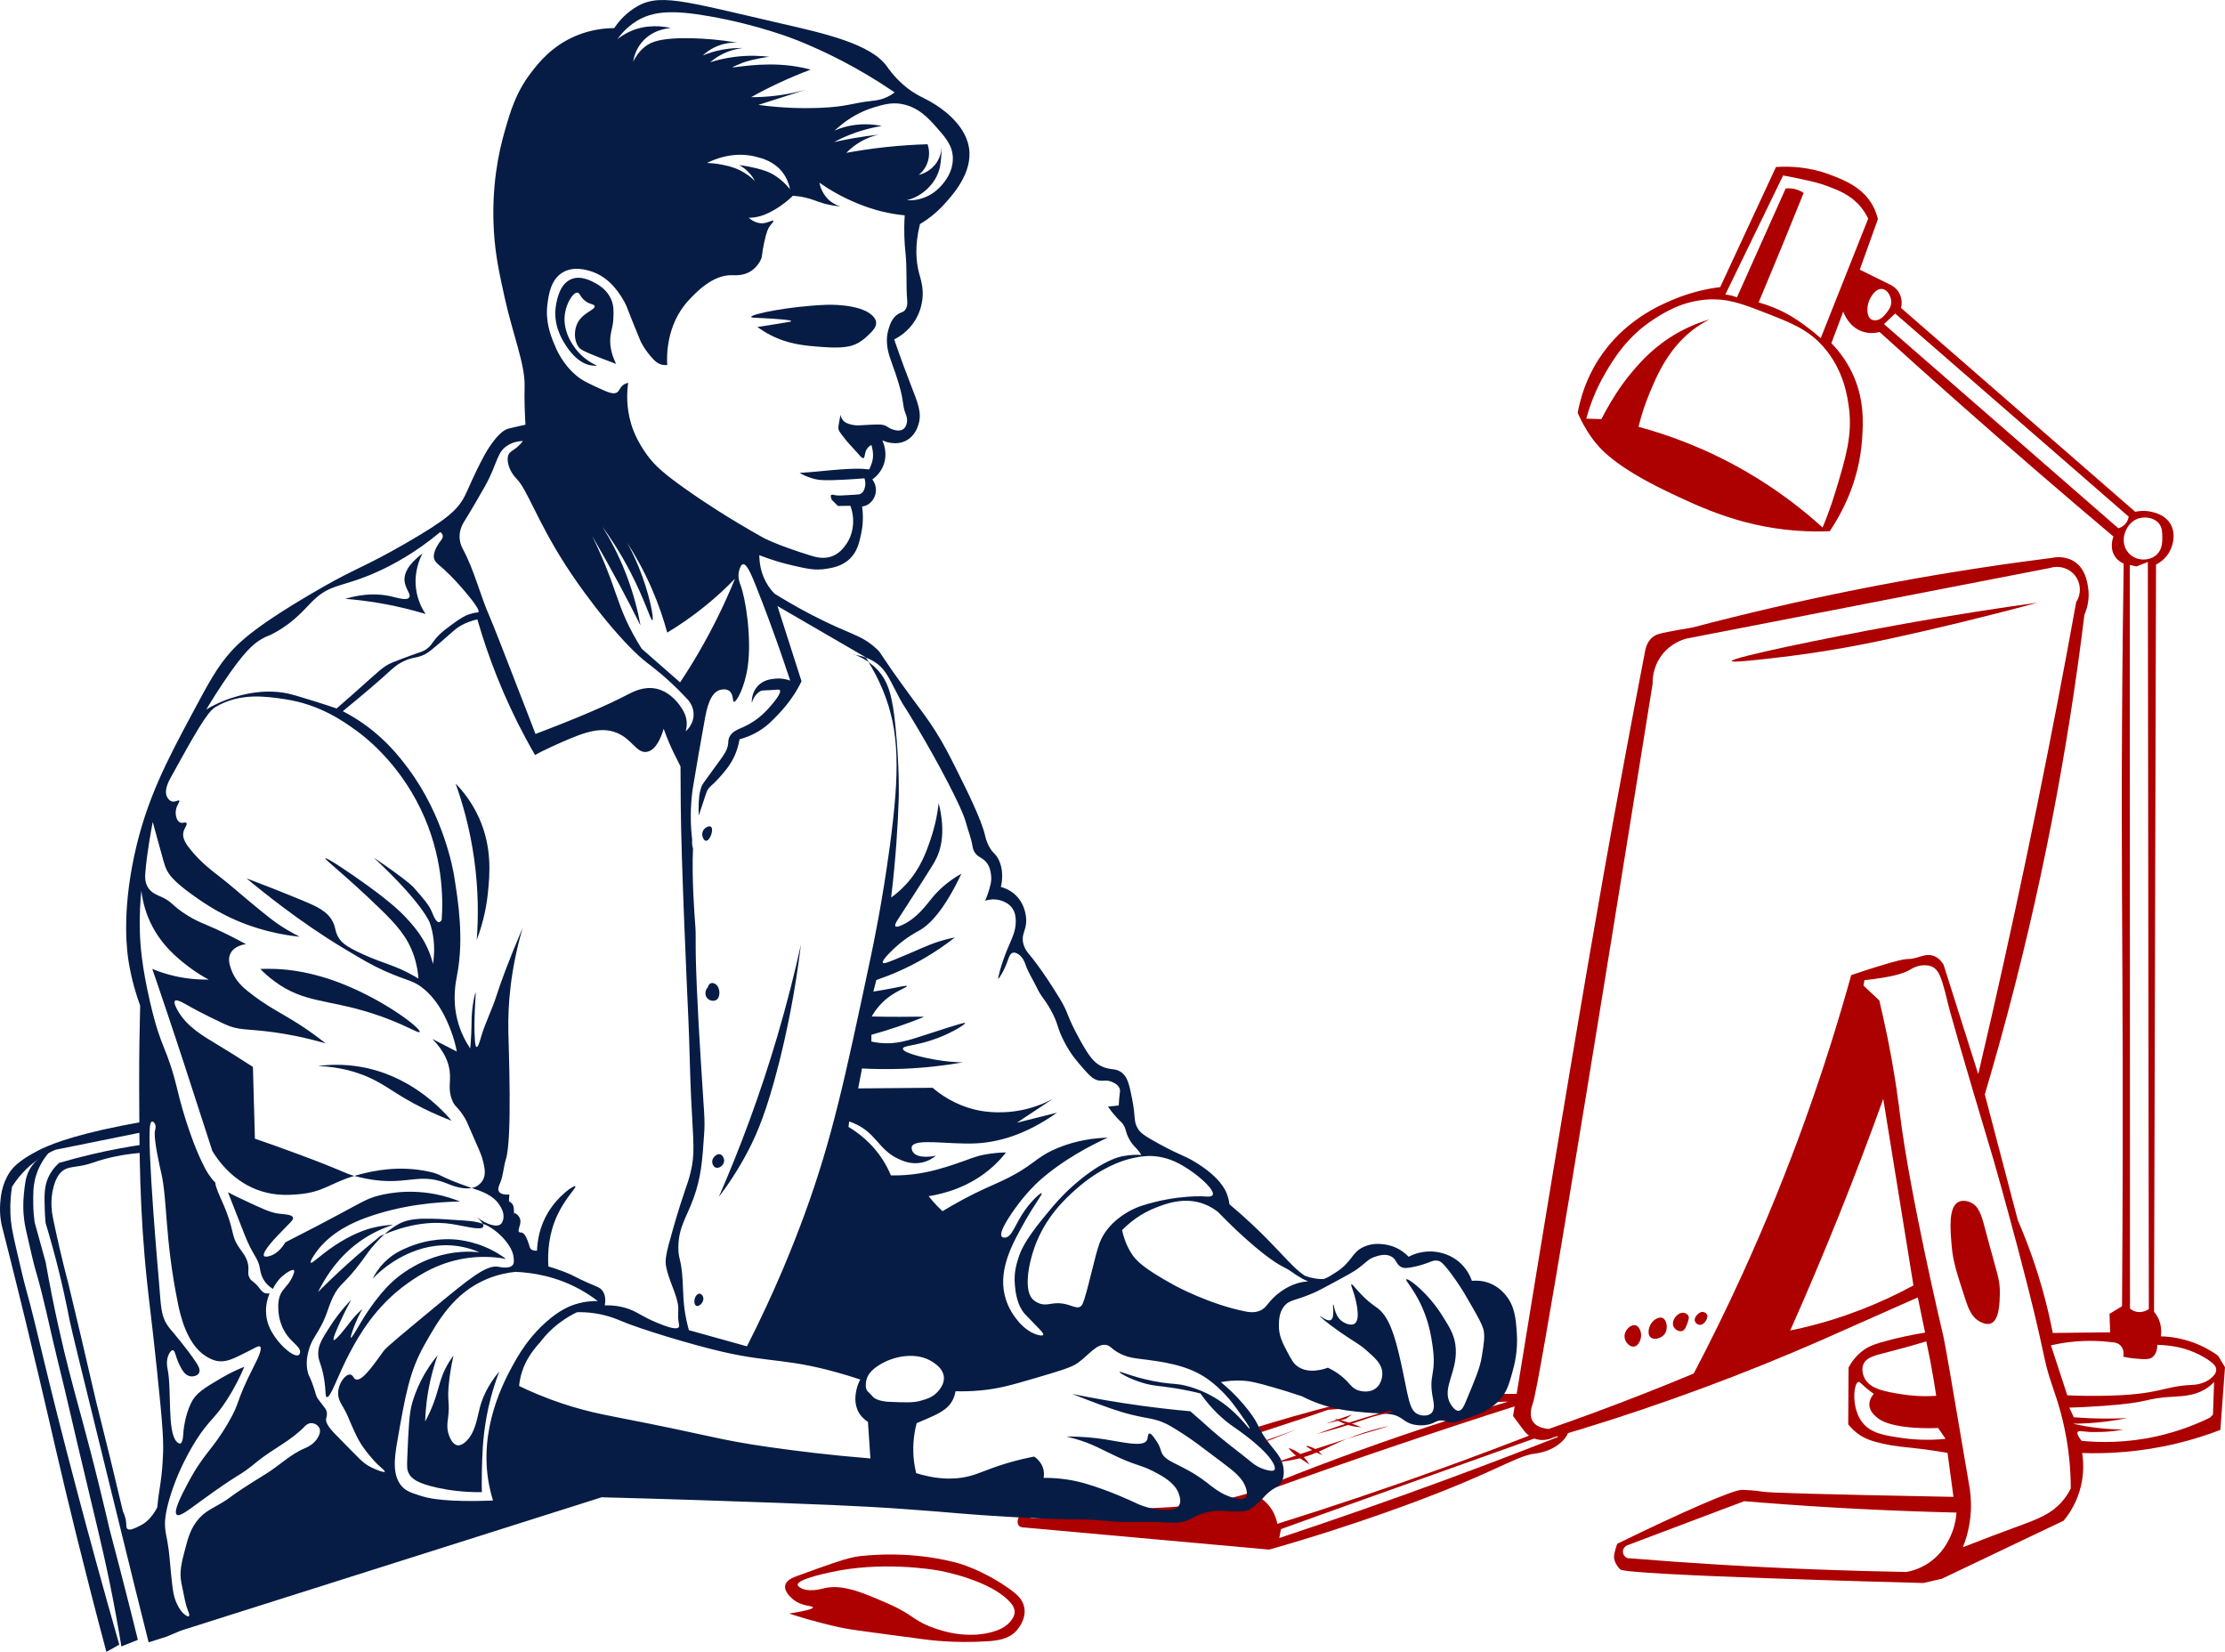 <svg viewBox="0 0 1024.51 760.54" xmlns="http://www.w3.org/2000/svg">
  <defs>
    <style>
      .cls-1 {
        fill: #071c44;
      }

      .cls-2 {
        fill: #ad0000;
      }
    </style>
  </defs>
  <g data-sanitized-data-name="Ebene 3" data-name="Ebene 3" id="Ebene_3">
    <path d="M591.93,655.68c1-.32,1.79-.58,2.04-.66,2.06-.67,4.13-1.36,6.21-2.05,3.83-1.28,7.62-2.58,11.36-3.9,1.8-.13,4.07-.29,6.73-.46-.93-.22-1.85-.47-2.76-.8-.53-.19-.99-.44-1.39-.73-13.14,3.39-24.76,6.75-34.61,9.79.49.78.78,1.69.85,2.61,7.18-2.37,11.59-3.8,11.59-3.8Z" class="cls-2"></path>
    <path d="M721.58,656.88c-.37.89-1.02,1.73-1.98,2.43-.68.5-1.42.87-2.19,1.16-.05.39-.11.78-.16,1.17-16.51,6.5-33.37,12.94-50.58,19.29-26.37,9.73-52.26,18.78-77.62,27.19.25-1.37.51-2.73.76-4.1,7.15-2.57,18.01-6.48,31.29-11.24,13.19-4.73,17.21-6.15,42.99-15.34,18-6.42,35.54-12.68,45.42-16.21-.82-.32-1.47-.9-1.95-1.61-13.57,5.3-27.44,10.54-41.64,15.69-26.61,9.66-52.56,18.38-77.77,26.28-.29-1.59-.92-3.93-2.43-6.38-2.54-4.14-6.08-6.17-7.75-6.99,1.82-.66,3.64-1.32,5.47-1.97,38.46-13.85,76.84-26.87,115.12-39.12.1-.78.27-1.56.56-2.31.41-1.1,1.11-2.09,1.87-3.06-4.71-.02-9.48,0-14.33.08.13,1.34-.21,2.72-1.01,3.78,2.86-.1,5.8-.2,8.84-.3-13.03,3.85-26.33,8.02-39.87,12.53-26.79,8.93-52.09,18.4-75.87,28.14-1.78.65-3.57,1.29-5.35,1.94-1.6.46-4.15,1.17-7.29,1.94-21.55,5.25-31.82,3.58-57.3,5.81-20.21,1.77-34.15,4.61-34.52,2.96-.18-.8,2.96-2.15,4.33-2.73.39-.16.8-.33,1.2-.5-2.07-.01-4.14-.1-6.17-.3-.97.36-1.89.71-2.74,1.03-2.43,2.16-2.88,4.95-1.82,6.23.7.84,1.96.92,2.58.91,37.57,3.39,75.14,6.78,112.71,10.18,21.38-6.08,39.29-12.02,53.01-16.86,50.12-17.67,59.72-26.11,69.27-27.34,1.16-.15,7.45-.85,12.3-5.32,1.79-1.65,2.49-2.98,2.73-3.49.7-1.46.98-2.95,1-4.37-.35.3-.7.58-1.07.83Z" class="cls-2"></path>
  </g>
  <g data-sanitized-data-name="Ebene 2" data-name="Ebene 2" id="Ebene_2">
    <path d="M48.99,760.54c-10.51-39.4-18.04-70.57-23.09-92.35-3.65-15.73-10.42-45.64-20.96-87.65-1.46-5.8-2.67-10.59-3.49-13.82-.81-2.75-1.74-7.11-1.37-12.46.2-2.87.66-9,4.41-14.58,1.24-1.85,3.94-5.29,13.22-10.03,3.59-1.83,13.1-6.37,38.43-11.39,4.24-.84,7.7-1.45,9.87-1.82.05,1.57.1,3.14.15,4.71-13.52,2.73-27.04,5.47-40.56,8.2-2.22.93-4.71,2.18-7.28,3.89-6.43,4.27-10.43,9.45-12.77,13.12-.47,2.84-.97,7.11-.76,12.3.21,5.22,1.05,9.15,2.73,16.41,2.29,9.86,3.44,14.79,4.41,18.23,5.52,19.73,8.65,37.06,24,94.94,4.87,18.35,11.22,41.74,18.99,68.96l-5.92,3.34Z" class="cls-1"></path>
    <path d="M55.89,758.02c-.48-2.91-1.25-7.55-2.28-13.22-3.81-21.06-7.32-35.44-11.89-54.53-10.89-45.46-9.5-41-15.47-65.14-3.33-13.49-5.96-27.17-9.91-40.5-.9-3.03-2-7.88-4.22-17.6-.36-1.59-.97-4.32-1.25-7.97-.14-1.84-.29-5.08.11-9.11.47-4.73.77-7.68,2.28-10.77.88-1.8,3.4-6.15,9.91-9.28-4.1,4.51-5.83,8.86-6.61,11.45-1.34,4.45-1.3,8.35-1.25,12.87.04,3.49.34,6.41.63,8.49,1.69,6.11,3.38,12.23,5.07,18.34,3.81,21.61,7.87,38.8,10.88,50.53,3.9,15.21,7.76,27.92,13.97,53.28,1.98,8.06,3.53,14.69,4.52,18.99,3.19,12.01,6.33,24.13,9.42,36.38,1.24,4.93,2.47,9.85,3.68,14.76-2.53,1.01-5.06,2.03-7.59,3.04Z" class="cls-1"></path>
    <path d="M68.44,756.15c-1.45-5.78-3.64-14.53-6.29-25.18-2.94-11.85-6.08-24.68-14.73-59.85-9.83-39.98-14.75-59.96-15.49-63.8-.77-3.96-3.12-16.35-7.59-32.66-1.36-4.96-2.56-8.99-3.34-11.54-.14-1.35-.3-3.34-.38-5.73-.21-6.65-.35-10.75,1.48-15,.75-1.74,2.19-4.35,5.13-6.99,4.72-1.38,9.67-2.69,14.85-3.91,8.79-2.07,17.15-3.59,24.99-4.71.14.48.38,1.58-.08,2.81-.17.46-.4.83-.61,1.1-7.82.51-13.8,1.75-17.92,2.85-5.74,1.52-6.33,2.34-11.39,3.23-4,.71-6.09.63-8.32,2.35-.84.65-2.7,2.33-4.03,7.06-1.88,6.73-.73,12.67-.27,14.92,2.05,9.95,4.36,19.82,6.95,29.62,1.94,8.11,3.87,16.23,5.81,24.34,2.32,9.95,4.63,19.9,6.95,29.85,2.25,9.08,4.51,18.15,6.76,27.23,1.89,7.89,3.77,15.77,5.66,23.66,1.1,2.26,1.43,4.14,1.52,5.47.09,1.43,0,2.19.57,2.66,1.02.82,3.16-.2,4.93-1.05,1.18-.57,2.38-1.14,3.81-2.35,4.91-4.16,6.56-10.75,7.58-10.56,1.44.27-1.34,13.6.3,28.56.81,7.38,2.88,14,3.8,17.16,1.7,5.87,3.55,10.81,5.14,14.65-2.51,1.06-5.02,2.12-7.52,3.18-2.75.87-5.51,1.75-8.26,2.62Z" class="cls-1"></path>
    <path d="M1021.32,624.18c-3.37-2.43-8.69-5.6-15.8-7.44-4.01-1.04-7.62-1.41-10.58-1.48.17-1,.28-2.38.09-3.99-.24-2-.84-3.45-1.06-3.95-.66-1.49-1.48-2.6-2.13-3.34.3-114.68.61-229.37.91-344.05,1.37-.69,3.92-2.22,5.77-5.16,2.3-3.65,3.55-9.5.61-13.97-2.48-3.76-6.74-4.75-8.51-5.16-3.18-.74-5.89-.35-7.44,0-35.95-31.29-71.9-62.58-107.85-93.87.18-.71.9-3.86-.91-6.99-1.18-2.03-2.85-3.07-3.65-3.49-4.81-2.38-9.62-4.76-14.43-7.14,2.78-7.75,5.57-15.49,8.35-23.24-.36-1.54-1.01-3.72-2.28-6.08-4.62-8.59-13.26-11.91-19.44-14.28-9.88-3.79-18.98-4.08-25.22-3.65-8.56,18.43-17.11,36.86-25.67,55.29-5.33.66-13.06,2.13-21.72,5.77-6.64,2.79-22.91,9.89-34.18,27.34-3.1,4.79-7.58,13.09-9.72,24.76,1.29,3,3.42,7.34,6.84,12,3.24,4.43,10.14,12.57,33.87,24,16.5,7.94,36.71,17.42,64.56,18.53,4.47.18,8.2.1,10.78,0,5.37-7.99,13.54-22.74,14.89-42.23.53-7.74,1.18-19.06-4.86-31.29-2.95-5.98-6.57-10.29-9.27-13.06l5.47-14.58c.27.8,2.52,7.16,8.96,9.27,3.37,1.1,6.35.53,7.75.15,12.37,11.22,24.93,22.46,37.67,33.72,23.49,20.76,46.85,40.91,70.03,60.46-.19.47-2,5.24.76,9.27,1.29,1.88,3.01,2.79,3.95,3.19-.25,16.41-.58,42.06-.76,73.52-.34,60.17.18,92.43.3,153.87.05,26.79.04,66.17-.3,114.53l-5.77,3.49c.1,2.84.2,5.67.3,8.51-8.81.1-17.62.2-26.43.3-.59-3.04-1.24-6.13-1.97-9.27-3.69-15.83-8.66-30.07-14.13-42.68-5.06-19.29-10.13-38.58-15.19-57.87,2.44-8.22,4.82-16.52,7.14-24.91,18.7-67.72,31.09-133.33,38.73-195.95.99-2.27,2.64-6.98,1.67-12.76-.49-2.93-1.46-8.72-6.53-11.85-4.26-2.63-8.9-1.83-10.33-1.52-4.24.53-8.49,1.09-12.76,1.67-53.28,7.25-104.19,17.63-152.66,30.38-4.25.68-7.98,1.37-11.09,1.97-4,.78-5.68,1.19-7.29,2.58-2.33,2.02-3.07,4.86-3.34,6.53-6.46,33.45-11.48,60.65-14.73,78.53-4.45,24.45-13.55,75.17-35.39,208.25-4.69,28.57-8.43,51.59-10.63,65.16l5.01,6.68c.64.87,2.14,2.64,4.71,3.65,4.27,1.67,8.11-.12,8.81-.46,8.67-2.53,17.43-5.21,26.28-8.05,39.52-12.69,76.13-27.11,109.82-42.38,10.58-4.69,21.15-9.38,31.73-14.06,1.12,5.4,2.24,10.79,3.36,16.19-6.7,1.1-12.3,2.39-16.56,3.49-6.95,1.8-9.59,2.92-12.15,4.86-3.37,2.55-5.37,5.59-6.53,7.75-.05,8.71-.1,17.42-.15,26.13.83,1.06,2.12,2.52,3.95,3.95,3.23,2.52,6.58,3.73,11.54,4.86,7.22,1.65,10.9,1.57,19.75,2.73,4.57.6,8.24,1.24,10.49,1.65.91,6.74,1.82,13.48,2.73,20.22-64.55-1.22-84.69-1.92-87.43-2.34-.46-.07-4.12-.71-9.18-.85,0,0-.46-.01-.92-.02-3.84-.05-26.74,9.87-57.31,24.81-.57,1.6-.93,2.94-1.16,3.91-.27,1.15-.32,1.63-.3,2.13,0,.34.06,1.44.76,2.89,0,0,.79,1.64,2.13,2.89,2.87,2.66,129.99,5.98,139.59,6.23,0,0,8.51-1.97,8.51-1.97,0,0,56.03-26.73,56.05-26.73,2.14-2.59,5.33-7.11,7.29-13.52,2.33-7.61,1.77-14.13,1.22-17.62,11.9.39,26.88-.38,43.59-4.41,7.39-1.78,14.09-3.94,20.05-6.23l2.13-28.86c-1.06-1.77-2.13-3.54-3.19-5.32ZM851.41,188.19c1.5,12.49-1.55,22.57-6.15,37.82-2.17,7.18-4.41,12.96-6.04,16.86-8.77-7.97-20.25-17.01-34.63-25.41-18.85-11-36.48-17.27-50.13-20.96,1.5-6.15,3.28-11.06,4.67-14.47,3.79-9.32,9.43-22.73,22.44-31.67,2.28-1.57,4.29-2.65,5.58-3.3-3.71,1.08-8.98,2.96-14.81,6.27-10.67,6.06-17.07,13.46-20.73,17.77-5.9,6.95-9.81,13.8-11.73,17.2-1.07,1.9-1.92,3.51-2.51,4.67-2.32-.08-4.63-.15-6.95-.23,1.4-5.21,3.97-12.84,8.89-21.19,3.77-6.41,10.02-16.76,22.44-24.72,4.8-3.08,12.73-8.03,23.92-8.89,9.71-.74,16.74,2,27.11,6.04,11.88,4.63,19.57,7.62,26.54,15.38,9.74,10.85,11.45,23.61,12.08,28.82ZM838.35,155.7c-1.64-1.46-3.86-3.33-6.61-5.35-2.42-1.79-5.52-4.08-9.8-6.32-2.91-1.53-7-3.36-12.19-4.78.61-1.44,1.22-2.88,1.82-4.33,6.47-15.4,12.77-30.76,18.91-46.08-.91-.63-2.5-1.54-4.67-1.94-1.44-.26-2.68-.22-3.59-.11l-22.44,50.13c-.24-.1-.49-.19-.74-.28-1.63-.59-3.2-.89-4.61-1.03,8.87-18.27,17.73-36.53,26.6-54.8,1.63.28,4,.7,6.84,1.31,5.96,1.28,9.56,2.05,13.78,3.65,4.84,1.83,10.21,3.86,14.7,9,1.95,2.23,3.16,4.39,3.87,5.87-7.29,18.36-14.58,36.72-21.87,55.08ZM863.31,147.48c-.35-.01-1.04-.04-1.71-.46-2.1-1.31-2.04-5.24-1.25-7.75.84-2.67,3.42-6.71,6.44-6.21,2.34.39,3.96,3.34,4.04,5.81.08,2.32-1.21,3.95-2.28,5.3-.86,1.09-2.7,3.4-5.24,3.3ZM867.49,149.23c1.71-1.63,3.42-3.27,5.13-4.9,35.85,31.18,71.7,62.35,107.54,93.53-.08.58-.35,1.98-1.48,3.3-1.24,1.45-2.75,1.91-3.3,2.05l-107.89-93.99ZM978.66,244.7c.27-.69,1.83-4.66,6.04-6,3.15-1,7.26-.37,9.42,2.35,1.47,1.86,1.5,4.01,1.52,6.04.02,2.31.06,5.63-2.39,8.09-2.61,2.61-6.89,3.09-10.14,1.63-2.68-1.21-3.93-3.41-4.22-3.95-1.97-3.71-.52-7.42-.23-8.16ZM989.45,602.72c-.31.22-2.84,1.92-5.88,1.2-1.4-.34-2.34-1.05-2.81-1.48-.03-114.1-.06-228.2-.09-342.3,1.61.34,3.09.65,3.09.65,0,0,1.66-.65,5.22-2.05.15,114.66.3,229.33.46,343.99ZM779.87,632.39c-14.71,6.14-29.98,12.16-45.8,18-7.05,2.6-14.04,5.11-20.96,7.52-2.85-.28-5.81-1.13-7.29-3.42-2.06-3.19-.26-7.68,0-8.43,2.75-7.85,24.35-139.23,55.14-331.29-.04-1.74.02-7.49,4.1-12.99,4.14-5.58,9.73-7.3,11.39-7.75,55.9-10.86,111.8-21.72,167.7-32.58,4.18-1.28,8.74.18,11.39,3.65,2.68,3.51,2.87,8.36.46,12.08-11.25,62.33-24.11,125.63-38.73,189.8-2.1,9.22-4.23,18.41-6.38,27.57-5.32-16.78-10.63-33.57-15.95-50.35-.75-1.3-2.18-3.26-4.56-4.1-2.44-.87-4.71-.14-5.92.23-9.1,2.8-1.19-1.13-20.28,4.78-3.05.94-7.07,2.23-11.78,3.84-11.85,42.72-27.99,89.25-50.19,137.88-7.26,15.9-14.73,31.09-22.33,45.57ZM829.55,611.43c-1.76.41-3.5.79-5.24,1.14,7.59-17.06,15.14-34.84,22.56-53.32,7.3-18.2,14.05-35.99,20.28-53.32,4.63,28.63,9.27,57.27,13.9,85.9-15.06,8.15-32.21,15.13-51.49,19.59ZM858.03,628.06c1.39-3.19,5.29-4.01,11.85-5.7,3.94-1.01,9.79-2.58,17.09-4.78,1.24,5.7,2.39,11.63,3.42,17.77.41,2.46.79,4.89,1.14,7.29-6.63.45-12.03-.1-15.72-.68-7.54-1.2-14.77-2.34-17.32-7.52-.23-.46-1.69-3.54-.46-6.38ZM875.34,662.01c-7.95-1.18-13.9-2.16-17.77-7.06-2.15-2.73-2.86-5.67-3.19-7.06-1.22-5.24-.33-11.29,1.37-11.62.57-.11.91.49,2.96,2.28,1.61,1.4,3.05,2.46,4.1,3.19-.65.73-2.2,2.7-2.05,5.24.17,2.89,2.44,4.77,3.87,5.92,1.15.93,5.25,3.96,19.14,4.56,3.73.16,6.77.08,8.66,0,1.14,1.67,2.28,3.34,3.42,5.01-8.62.86-15.67.26-20.51-.46ZM897.67,708.26c-1.12,2.26-3.67,7.26-9.34,11.16-4.1,2.82-8.09,3.89-10.48,4.33-13.48-.24-27.15-.61-41.01-1.14-30.07-1.14-59.25-2.93-87.49-5.24-1.42-.59-2.25-2.02-2.05-3.42.16-1.12.95-2.07,2.05-2.51,17.92-6.76,35.85-13.52,53.77-20.28,2.8.23,5.61.46,8.43.68,30.28,2.38,60.06,3.86,89.32,4.56-.21,2.95-.91,7.24-3.19,11.85ZM950.53,690.04c-5.37,7.02-12.4,9.41-22.78,13.22-5.07,1.86-13.21,4.89-23.92,9.11,1.39-3.52,3.27-9.31,3.65-16.63.28-5.54-.4-9.75-.68-11.39-7.42-43.69-11.13-65.54-11.85-68.58-.76-3.19-15.42-65.31-20.05-102.3-.5-3.97-2.1-17.42-5.7-35.32-1.5-7.45-2.91-13.53-3.87-17.54-2.43-2.28-4.86-4.56-7.29-6.84.15-.84.3-1.67.46-2.51,12.79-1.32,18.34-3.19,20.96-4.78.72-.44,3.34-2.15,6.84-2.05.96.03,2.14.06,3.42.68,3.11,1.53,4.21,5.35,5.92,11.62.32,1.18.48,1.77.68,2.73.95,4.58,6.95,25.57,21.87,75.42,4.65,16.39,8.34,30.05,10.94,39.87,14.09,53.29,10.56,47.85,16.18,64.25,1.62,4.74,5.22,14.85,7.06,28.94.96,7.38,1.14,13.47,1.14,17.32-.57,1.17-1.52,2.9-2.96,4.78ZM1018.96,651.3c-.45.46-.9.91-1.35,1.37-6.3,3.1-14.62,6.43-24.7,8.66-13.91,3.07-25.94,2.88-34.41,2.05-2.07-2.61-2.14-3.64-1.82-4.1.49-.72,2.07-.21,5.47,0,1.27.08,2.59.05,5.24,0,2.42-.05,5.97-.28,10.48-1.14-3.56,0-7.54-.19-11.85-.68-4.25-.49-8.11-1.19-11.54-1.98,4.62-.03,9.71-.3,15.19-.98,3.47-.43,6.75-.98,9.8-1.59-3.34.15-6.83.23-10.46.21-4.97-.03-9.68-.25-14.11-.59-.7-1.48-1.39-2.96-2.09-4.44,3.75-.11,9.15-.33,15.65-.8,23.02-1.66,18.19-3.49,32.39-4.25,4.36-.23,11.79-.44,17.47-5.62.51-.47.91-.89,1.18-1.18-.18,5.03-.35,10.05-.53,15.08ZM1018.2,634.44c-3.44,2.97-7.91,3.15-8.89,3.19-13.77.6-14.19,4.58-41.01,5.01-3.99.07-9.62.07-16.41-.23-2.51-7.67-5.01-15.34-7.52-23.01,4.97-1.14,11.14-2.07,18.23-2.05,3.74,0,7.17.28,10.25.68.53,0,1.96.1,3.19,1.14,1.49,1.25,2.09,3.37,1.59,5.47,1.46.32,3.58.71,6.15.91,3.85.31,5.8.44,7.29-.68,1.98-1.49,2.26-4.28,2.28-5.7,3.59.09,6.54.51,8.66.91,1.5.28,8.98,1.76,15.59,6.61,1.43,1.05,2.8,2.25,2.87,3.87.07,1.8-1.51,3.2-2.28,3.87Z" class="cls-2"></path>
    <path d="M471.6,739.93c-.78-3.77-3.64-6.11-6.38-8.09-12.42-8.96-23.81-12.08-23.81-12.08-5.66-1.55-22.84-5.78-45.46-3.3-5.49.6-13.38,3.48-29.16,9.23-1.49.54-4.72,1.77-5.24,4.22-.59,2.77,2.62,5.63,3.53,6.38,4.21,3.46,9.18,2.9,9.23,3.76.03.58-2.2,1.46-10.94,2.85,4.9,1.6,11.89,3.7,20.39,5.7,6.99,1.64,9.21,1.84,42.61,6.27,1.35.18,13.22,1.75,28.03.8,4.78-.31,9.66-.87,13.33-4.56.3-.3,5.09-5.27,3.87-11.16ZM465.02,746.8c-4.36,4.96-13.27,5.67-15.95,5.81-6.84.36-12.69-.94-17.77-2.62-10.85-3.6-10.48-6.42-21.53-11.28-11.98-5.27-21.88-9.62-30.53-7.41-1.27.32-7.49,2.06-11.16-.57-.55-.39-.78-.7-.8-1.03-.15-2.45,11.26-4.97,15.04-5.81,23.47-5.19,46.71-1.35,49.9-.8,0,0,24.46,4.24,33.49,15.27,1.37,1.68,1.48,3.42,1.48,3.42.15,2.38-1.5,4.26-2.16,5.01Z" class="cls-2"></path>
    <path d="M247.27,36.03c.15-.25.38-.61.66-1.03,4.8-7.09,11.71-10.05,12.86-10.52,7.2-2.97,13.58-2.14,16.1-1.67-4.29.21-11.65,1.16-19.44,5.47-4.51,2.49-7.85,5.37-10.18,7.75Z" class="cls-1"></path>
    <g>
      <path d="M205.77,544.87c1.67.67,7,2.96,11.41,2.09-16.03-5.49-13.07-6.11-19.84-7.56-14-2.99-25.78-.19-31.1,1.14-1.11.28-2.14.56-3.11.85.46.13.96.26,1.52.4,21.74,5.45,26.93-2.65,41.13,3.08Z" class="cls-1"></path>
      <path d="M207.94,563.55c5.75.86,13.7,3.17,14.58,1.25.17-.37.05-.86-.26-1.39-2.67-.94-5.27-1.24-8.85-1.49-15.85-1.09-23.77-1.64-29.77,1.59-2.47,1.33-4.7,3.05-6.58,4.74,13.57-5.62,23.83-5.77,30.89-4.71Z" class="cls-1"></path>
      <path d="M393.34,301.48c.18.02.38.05.56.08-.35-.14-.7-.27-1.02-.39l.46.3Z" class="cls-1"></path>
      <path d="M400.01,304.84c-.47-.75-.91-1.45-1.31-2.07-1.76-.65-3.4-1.01-4.79-1.21,1.81.71,3.94,1.76,6.1,3.28Z" class="cls-1"></path>
      <path d="M698.41,613.56c-.44-6.26-.86-12.19-5.16-17.32-.98-1.16-3.32-3.89-7.44-5.47-3.39-1.3-6.4-1.23-8.05-1.06-.67-1.91-2.34-5.77-6.23-8.96-4.81-3.95-10.19-4.55-13.06-4.56-4.61,0-8.11,1.51-9.87,2.43-1.21-1.27-3.31-3.13-6.38-4.41-.88-.37-7.75-3.11-14.28-.15-5.71,2.58-5.12,6.78-12.76,11.7-2.46,1.58-4.06,2.61-5.75,3.14-2.12.06-5-.21-8.55-1.5-4.64-2.93-9.64-9.08-17.6-17.13-3.98-4.03-9.73-9.57-17.16-15.8-.15-1.16-.47-2.89-1.22-4.86-.67-1.75-3.19-7.66-14.58-14.58-5.45-3.31-5.89-2.57-16.56-8.35-7.1-3.85-8.64-5.12-9.87-7.14-2.03-3.34-.87-4.91-2.58-13.52-1.3-6.54-2-9.85-4.56-12-2.98-2.5-5.2-1.06-9.42-3.04-3.55-1.66-5.77-4.46-10.03-12.15-6.61-11.95-4.92-11.84-9.27-18.99-8.32-13.67-13.67-19.9-13.67-19.9-1-1.16-2.55-2.89-3.19-5.62-1.03-4.33,1.49-5.86,1.37-10.94-.02-.76-.26-6.8-4.86-11.24-2.48-2.39-5.25-3.37-6.84-3.8.29-1.13.62-2.81.61-4.86,0-1.61-.06-5-1.97-8.35-1.31-2.3-2.1-2.13-3.65-4.71-1.57-2.62-2.05-4.94-2.28-5.92-1.73-7.36-8.54-21.01-13.22-30.38-2.96-5.92-5.45-10.93-9.57-17.47-3.54-5.62-5.56-8.08-12-16.86-14.75-20.12-12.51-18.66-15.19-21.11-7.5-6.86-11.84-6.19-30.23-15.8-7.29-3.81-13.05-7.28-16.71-9.57-.92-.94-1.86-2.04-2.73-3.34-3.66-5.41-4.24-11.1-4.27-14.35,6.09,2.36,11.36,3.8,15.3,4.71,6.73,1.55,10.39,2.36,15.3,1.59,2.97-.46,7.56-1.17,11.24-4.82,3.25-3.22,4.11-7.06,5.01-11.13.62-2.8,1.25-7.25.49-12.8.37-.03.93-.11,1.56-.34,2.6-.95,4.54-3.71,4.78-6.61.24-2.79-1.16-4.86-1.63-5.51,1.16-.82,3.64-2.82,5.05-6.34,2.24-5.61-.02-10.68-.46-11.62.71.33,6.16,2.78,11.16,0,3.77-2.09,5.03-5.89,5.47-7.29,1.7-5.42-.32-10.03-3.42-18-1.81-4.66-4.54-11.87-7.75-21.19,2.07-1.04,6.39-3.57,9.57-8.66.77-1.23,2.82-4.77,3.42-9.8.64-5.37-.79-9.18-1.59-12.3-1.27-4.92-2.04-12.22.46-22.33,2.91-1.74,6.97-4.56,10.94-8.89,4.1-4.47,13.57-14.8,11.62-26.43-1.91-11.35-13.83-18.69-16.41-20.28-4.51-2.78-8.2-3.69-13.67-8.43-4.5-3.91-7.02-7.65-7.75-8.66-7.49-10.42-29.38-15.24-48.3-19.59C313.36.16,303.05-3.51,291.91,3.84c-4.58,3.02-7.48,6.7-9.11,9.11-4.07.02-10.37.56-17.32,3.42-11.29,4.64-17.54,12.6-20.96,17.09-6.97,9.12-9.46,17.57-12.3,27.57-2.42,8.51-6.11,24.76-4.78,45.8.69,10.94,2.48,19.04,5.01,30.53,3.55,16.07,9.29,30.35,9.11,40.1-.02,1.13-.2,7.27.25,15.57.06,1.09.12,1.97.15,2.51-.38.08-.99.21-1.75.38-3.4.75-5.95,1.39-6.15,1.44-5.15,1.32-10.94,12.08-10.94,12.08-5.38,10-7.24,15.26-9.11,18.91-3.31,6.45-8.16,10.81-27.34,21.87-18.67,10.76-22.59,11.26-37.59,19.82-31.08,17.74-38.9,25.67-42.84,30.08-6.33,7.09-10.15,14.22-17.77,28.48-11.46,21.43-21.09,39.44-26.66,65.39-5.91,27.58-3.18,45.22-2.51,49.22,1.4,8.34,3.52,15.11,5.24,19.82-.25,9.15-.5,22.08-.46,37.59.08,30.16.15,56.71,3.65,89.77,1.15,10.89,2.16,17.69,4.56,40.56,2.87,27.39,3.05,33.04,2.73,39.87-.7,15.13-2.92,16.6-2.96,32.81-.04,15.79,1.98,24.88,3.42,30.08,2.02,7.3,4.6,13.11,6.62,17.12.85-.17,1.7-.34,2.54-.51,64.14-20.32,128.27-40.64,192.41-60.96,32.45.86,59.96,1.79,81.42,2.58,40.94,1.52,50.86,2.35,58.48,2.89,21.92,1.53,26.79,2.39,49.37,3.65,33.35,1.85,29.59.36,43.75,1.82,8.61.89,17.33.07,25.97.61,3.72.23,7.64.58,11.85-1.37,1.84-.85,3.01-1.81,5.92-2.73.83-.26,3.43-1.04,6.99-1.22,3.07-.15,3.4.31,7.9.3,2.9,0,4.37-.01,5.62-.46,1.86-.66,3.12-1.81,5.62-4.1,2.5-2.29,2.2-2.48,4.1-4.1,3.15-2.69,4.32-2.45,5.62-4.25,1.75-2.43,1.48-5.42,1.37-6.68-.42-4.6-3.15-7.33-6.23-11.24-6.17-7.84-4.06-8.1-10.03-15.8-2.63-3.39-6.69-8.05-12.61-12.91,2.52-.48,6.34-.97,10.94-.61,2.11.17,4.77.54,13.82,3.19,3.22.94,7.53,2.25,12.61,3.95,2.44,1.27,6.18,3,10.94,4.41,6.8,2.01,13.14,2.58,18.38,3.04,9.68.84,12.38.05,16.25,2.58,1.45.95,2.84,2.21,5.47,2.89,4.26,1.09,8.05-.15,8.05-.15,2.25-.74,2.93-1.66,5.01-1.67,1.72,0,2.07.62,3.8.91,1.73.29,2.98-.06,7.9-1.82,4.28-1.54,6.43-2.3,6.99-2.58,1.36-.68,5.04-2.54,8.05-5.77,3.35-3.59,4.45-7.34,5.92-12.61,1-3.55,2.73-9.95,2.13-18.53ZM531.64,532.33c7.3.66,12.37,3.89,15.72,6.08,5.52,3.6,12.15,9.71,11.01,11.77-.52.94-2.5.75-3.34.68,0,0-12.71-1.04-29.24,4.25-6.73,2.16-16.04,8.07-19.46,17.11-2.26,5.97-5.75,23.39-7.81,28-.12.27-.37.8-.91,1.22-1.85,1.42-4.21-.7-8.51-1.29-5.19-.72-7.27,1.61-11.32-.38,0,0-1.08-.53-1.9-1.22-4.61-3.85-2.49-16.05.53-24.46,5.01-13.94,14.29-22.36,19.14-26.66,11.11-9.85,21.03-12.88,23.54-13.59,6.8-1.93,11.11-1.65,12.53-1.52ZM362.48,309.18c.3.91,1.07,3.27,1.37,4.18-1.34-.49-3.75-1.18-6.76-.91-1.87.17-5.64.5-8.35,3.57-2.62,2.96-2.62,6.6-2.58,7.67.31-1.08,1.33-4.12,4.1-5.54.81-.42.61-.1,7.37-.61.67-.05,1.19-.09,1.44.23.93,1.15-2.72,5.49-3.34,6.23-2.31,2.75-6.29,7.47-13.22,10.63-2.65,1.21-5.6,2.13-6.76,4.94-.43,1.03-.35,1.7-.46,2.73-.32,3.14-1.81,5.09-6,10.78-5.71,7.76-5.94,8.2-6.23,8.96-1.23,3.24-1.29,6.11-1.37,9.72-.03,1.26,0,2.55.06,3.77.22-.73.42-1.31.55-1.72,3-9.11,3.07-9.33,3.49-10.03,1.36-2.22,1.7-1.64,5.16-5.47,2.5-2.77,5.27-5.88,7.29-10.33.76-1.68,1.73-4.23,2.28-7.59,2.47-.66,6.07-1.92,9.87-4.41,2.97-1.94,4.77-3.79,7.44-6.53,5.18-5.32,8.04-9.99,8.96-11.54,1.02-1.73,1.78-3.22,2.28-4.25-3.7-11.54-7.39-23.09-11.09-34.63,13.52,7.85,27.04,15.7,40.56,23.54.04.06.09.14.13.2,1.6.59,3.27,1.4,4.9,2.58,4.72,3.42,6.02,7.59,10.71,16.25,2.73,5.04,1.35,1.9,8.43,13.97,3.96,6.75,8.56,14.63,13.97,25.14,6.4,12.42,7.66,16.35,8.2,18.38.88,3.33,2.23,6.55,2.81,9.95.17,1.01.31,2.02.99,3.19,1.43,2.46,3.35,2.39,5.24,4.48,1.95,2.16,2.27,4.84,2.43,6.23.34,2.87-.39,5.14-1.37,8.2-.49,1.52-1,2.74-1.37,3.57,1.16-.38,4.32-1.23,7.82.08,1.01.38,3.25,1.24,4.78,3.49,1,1.47,1.52,3.24,1.52,5.85,0,4.91-1.83,7.82-4.1,13.44-2.88,7.1-4.22,12.96-3.95,13.06.22.08,2.59-3.46,4.25-8.13.58-1.63,1.11-3.51,2.51-3.87.16-.04.93-.22,2.2.53,2.39,1.4,3.28,4.1,3.65,5.16,1.22,3.52,3.32,6.67,4.94,10.03,2.52,5.23,3.37,4.9,6.46,10.41,4.07,7.26,2.61,7.89,6.68,15.49,2.84,5.31,5.1,7.89,8.89,12.23,2.87,3.28,4.53,4.64,6.76,5.01,2.07.35,3.18-.41,5.54.46.76.28,3.31,1.21,4.03,3.34.29.88.06,1.31-.23,4.41-.13,1.37-.19,2.5-.23,3.27-1.65.18-3.29.35-4.94.53,1.63,2.37,3.17,4.15,4.33,5.39,1.82,1.94,2.11,1.9,2.81,3.04,1.35,2.19.88,3.31,2.51,6.3.35.64.83,1.53,1.67,2.58,1.01,1.27,1.74,1.77,2.89,3.27.53.7.91,1.3,1.14,1.67-2.01-.12-4.93-.12-8.35.53-2,.38-8.57,1.83-19.52,10.63-7.8,6.27-12.46,11.97-17.39,18-8.35,10.2-10.25,15.05-11.09,17.54-.99,2.94-2.4,7.27-1.9,12.99.26,2.95.88,10.09,5.47,14.43.59.56,2.11,2.14,5.16,5.32,1.59,1.65,2.75,2.88,2.43,3.42-.28.48-1.59.2-2.13.08-4.92-1.1-8.76-5.63-9.19-6.15-1.71-2.06-5.04-6.17-6.46-12.46-2.76-12.27,3.79-23.89,9.65-34.25,3.98-7.04,7.93-12.08,7.44-12.46-.44-.34-4.38,3.13-7.67,7.75-4.71,6.61-5.91,12.55-9.27,12.68-.32.01-.97.04-1.37-.38-1.82-1.9,4.05-10.18,5.92-12.84,5.21-7.35,10.32-12.03,10.78-12.46,11.39-10.31,24.99-17.13,32.05-20.35-10.51.34-18.19,2.75-23.24,4.86-10.65,4.45-10.48,7.97-25.44,15.04-5.26,2.48-9.64,4.11-17.85,8.51-4.07,2.18-7.36,4.13-9.57,5.47-1.54-1.4-3.13-3.01-4.71-4.86-.59-.69-1.15-1.38-1.67-2.05,7.21-1.14,19.24-4.24,29.7-13.75,2.32-2.11,4.27-4.27,5.92-6.38-2.28.02-5.74.2-9.87.99-5.16.99-6.55,2.03-13.52,4.33-5.39,1.78-11.82,3.87-19.82,4.78-4.12.47-7.54.5-9.8.46-.92-2.23-2.13-4.65-3.72-7.14-4.99-7.81-11.37-12.53-15.8-15.19.1-.84.2-1.67.3-2.51.39.13,1.04.36,1.82.68,10.64,4.4,11.46,12.11,20.66,16.48,1.97.93,5.96,2.77,10.78,1.82,3.11-.61,5.38-2.14,6.68-3.19-.8.17-8.52,1.69-10.63-1.82-.09-.15-.79-1.34-.46-2.35,1.31-4.02,17.23-.9,29.54-1.52,9.49-.48,22.28-3.46,37.29-14.13-6.15,1.54-12.3,3.09-18.46,4.63,5.49-3.65,10.99-7.29,16.48-10.94-3.35,1.78-8.41,4.02-14.89,5.24-10.68,2.02-18.99.12-20.73-.3-9.64-2.32-16.27-7.18-19.67-10.1-11.42.1-22.84.2-34.25.3l1.75-9.19c5.78.31,12.03.4,18.68.15,10.27-.39,19.59-1.52,27.8-2.96-2.98-.05-7.4-.29-12.68-1.22-4.65-.81-15.08-3.06-14.96-5.09.09-1.58,6.43-1.18,16.18-4.94,6.96-2.68,12.71-6.34,12.46-6.91-.06-.14-.57-.3-17.47,5.24-8.66,2.84-14.39,4.8-22.03,3.95-1.56-.17-2.82-.42-3.65-.61v-3.11c4-1.11,8.19-2.39,12.53-3.87,4-1.37,7.79-2.79,11.37-4.23.11-.03.25-.06.25-.1-.01-.24-5.8-.11-10.86-.08-3.08.02-7.58,0-13.14-.15,1.01-1.8,2.66-4.32,5.24-6.76,5.27-4.99,11.17-6.59,10.94-7.22-.15-.41-2.62.21-7.52,1.14-3.34.63-6.09,1.08-7.9,1.37.41-1.58.81-3.17,1.22-4.75l.15-.57c6.36-2.16,13.85-5.28,21.8-9.87,5.55-3.21,10.33-6.55,14.35-9.72-3.1.59-5.52,1.29-6.99,1.75-6.22,1.94-10.64,4.39-20.89,8.51-3.21,1.29-4.87,1.89-5.24,1.37-.82-1.16,5.43-6.83,5.77-7.14,5.14-4.64,9.9-7.1,10.41-7.37,4.89-2.57,11.74-9.04,19.97-26.51-6.58,3.73-10.73,7.83-13.37,11.01-2.58,3.12-6.7,8.99-12.91,12.15-.84.43-3.49,1.78-4.1,1.06-.47-.54.46-2.06.84-2.66,2.62-4.19,14.79-22.76,17.24-27.11,2.93-5.2,5.16-13.5,1.82-26.96-.8,7.15-2.41,12.89-3.8,16.94-2.05,5.96-4.69,13.39-11.24,20.51-2.59,2.81-5.07,4.8-6.84,6.08,2.21-18.51,3.12-34.1,3.49-45.8,0,0,.43-13.44-1.44-32.43-1.38-13.93-3.09-21.17-8.66-26.96-1.24-1.29-2.53-2.35-3.82-3.25,1.97,3.18,4.38,7.54,6.61,12.92,7.68,18.6,7.89,37.12,3.19,72-3.45,25.65-7.52,44.99-8.96,51.8-11.72,55.21-17.58,82.81-30.23,117.42-5.38,14.72-13.87,35.96-26.58,60.91l-26.73-7.44c-.27-.97-.67-2.44-1.06-4.25-1.65-7.57-1.48-12.63-1.82-18.53-.62-10.63-2.08-9.73-1.97-15.65.16-9.08,3.63-13.1,6.99-22.33,3.53-9.72,4.04-17.28,4.86-29.32.51-7.47,0-8.91-1.67-36.46-.61-10.1-1.19-19.57-1.67-30.99-1.08-25.46-.03-20.45-.91-31.44,0,0-1.52-18.97-.86-32.71-.5-1.63-.47-3.06-.38-3.92-.71-6.05-.91-12.76-.2-19.96.11-1.1.24-2.19.38-3.26,1.72-10.44,3.56-21.05,5.62-32.35.82-4.48,2.28-12.02,6.76-13.52.36-.12,2.72-.86,4.41.3,2.15,1.49,1.53,4.93,2.28,5.09,1.09.23,5.03-6.63,6.38-16.56,1.79-13.18-1.05-31.38-3.49-37.52-.21-.53-1.33-3.27-.53-6.3.13-.51.73-2.79,1.82-2.96,1.76-.28,3.97,5.1,6.08,10.41,8.05,20.28,13.18,35.85,14.2,38.96ZM277.57,594.48c-1.08-1.63-2.36-1.93-6.61-3.76-6.61-2.85-6.21-3.3-11.62-5.35-2.77-1.05-5.13-1.79-6.84-2.28-.4-6.6.14-15.18,4.22-23.81,3.7-7.85,8.8-12.54,8.2-13.1-.67-.62-7.95,4.32-12.65,12.19-3.92,6.57-4.83,13.15-5.01,17.43-.78.08-1.82.06-2.62-.57-.9-.7-.71-1.55-1.71-4.1-1.12-2.85-1.96-3.35-2.39-3.53-.79-.34-1.1,0-1.48-.34-1.07-.96,1.32-3.67.34-6.26-.61-1.6-2.29-2.6-2.73-2.63,0,.31,0,.57,0,.77,0,.02.01.04.01.04-.03.43-.02.33-.01-.04-.05-.14-.21-.67-.1-.76.02-.02.06,0,.11,0,0-1.13-.08-2.81-.45-3.53-.27-.51-.78-1.2-1.89-1.8l.18-3.09c-1.28.09-3.91.11-4.78-1.37-.7-1.19.07-2.8.57-3.99,1.45-3.42,1.51-7.28,2.62-10.82,2.96-9.43,1.31-49.79,1.14-59.13-.22-11.5.83-27.7,6.61-47.51-6.81,15.99-10.22,25.51-12.08,31.33-2.08,6.53-5.3,12.67-7.18,19.25-.31,1.09-1.23,4.41-1.94,4.33-.52-.06-.71-1.92-.8-3.08-.71-8.83.54-22.07.34-22.1-.11-.02-1.26,3.87-1.71,9.57-.26,3.35-.09,4.86-.34,9.91-.14,2.72-.32,4.93-.46,6.38-1.93-2.9-4.45-7.37-5.92-13.22-2.41-9.56-.7-17.51-.11-20.62,3.21-16.93.5-33.91-1.37-45.57-.42-2.65-4.65-27.43-21.19-49.56-3.95-5.28-11.67-15.41-25.18-23.58-2-1.21-3.72-2.13-4.9-2.73,9.23-7.57,15.95-13.27,20.73-17.66,2.14-1.97,4.46-4.19,8.32-5.81,3.82-1.6,5.12-.92,8.77-2.73,1.66-.83,3.71-2.57,7.75-6.04,5.44-4.67,6.1-5.57,8.43-6.95,3.09-1.83,6-2.66,7.97-3.08,5.01,17.42,12.13,35.92,22.22,54.68,1.42,2.64,2.86,5.22,4.33,7.75,1.8-.99,4.37-2.34,7.52-3.76,12.29-5.55,20.54-9.27,28.37-7.06,8.64,2.44,10.55,10.36,15.72,9.34,4.08-.81,6.39-6.44,7.63-10.59,1.63,4.62,3.23,8.2,4.44,10.71,1,2.06,3.3,6.61,3.3,6.61,0,0,.11,16.19.11,17.43.17,25.19,2.85,84.37,3.53,99.23.55,11.99.66,24.01,1.25,36,1.06,21.31,1.84,25.54-.23,34.18-1.5,6.29-2.8,7.74-7.97,25.63-3.61,12.48-3.86,14.82-3.3,17.89,1.14,6.29,5.26,13.25,5.58,18.68.13,2.13-.35,3.72.23,7.18.17,1,.31,1.51,0,1.94-1.14,1.55-6.55-.61-9.8-1.94-7.75-3.16-9.22-5.24-14.47-6.84-2.77-.84-6.02-1.37-9.8-1.25.33-1.73.51-4.34-.91-6.49ZM288.43,264.71c-3.43-8.96-7.41-16.38-11.05-22.22,3.34,4.6,8.11,11.66,12.87,20.85,6.82,13.17,9.36,22.46,10.14,22.22.88-.27-1.28-12.28-6.38-24.72-1.93-4.7-3.88-8.5-5.35-11.16,3.75,5.79,7.75,12.86,11.39,21.19,3.23,7.4,5.53,14.31,7.18,20.39,5.4-3.25,11.37-7.29,17.54-12.3,5.28-4.28,9.81-8.54,13.67-12.53-4.31,10.57-9.74,21.99-16.63,33.84-2.85,4.91-5.75,9.54-8.66,13.9-5.89-5.16-11.77-10.33-17.66-15.49-.99-1.54-2.47-3.93-4.1-6.95-5.15-9.52-6.98-16.34-10.14-24.95-1.76-4.79-4.5-11.69-8.54-19.94,4.14,7.12,8.29,14.53,12.42,22.22,3.44,6.4,6.7,12.71,9.8,18.91-1.2-6.61-3.17-14.56-6.49-23.24ZM414.81,47.84c7.94,1.2,12.88,6.8,16.41,10.78,4.08,4.62,7.35,8.32,7.52,13.97.23,7.69-5.43,13.08-6.53,14.13-1.02.97-3.88,3.63-8.51,4.86-2.47.66-4.62.69-6.08.61,1.88-.5,5.66-1.76,9.19-5.09,1.09-1.03,4.49-4.31,5.77-9.34.53-2.07.72-4.54.84-6.08.14-1.81.16-3.33.15-4.41,0,1.32-.2,4.38-2.2,7.44-2.85,4.36-7.28,5.58-8.35,5.85.87-.7,3.31-2.85,4.33-6.61.96-3.54.12-6.46-.25-7.54-6.18.18-12.83.61-19.87,1.38-6.23.69-12.09,1.58-17.54,2.58,1.62-1.66,3.84-3.58,6.76-5.24,2.78-1.58,5.53-2.55,8.06-3.14-3.68.41-7.48.94-11.4,1.62-3.15.55-6.19,1.16-9.11,1.82,2.25-1.2,4.78-2.4,7.59-3.49,5.33-2.08,10.26-3.27,14.43-3.95-4-.8-9.97-1.37-16.71.38-1.88.49-3.58,1.1-5.09,1.75,1.22-1.01,2.43-2.03,3.65-3.04,2.92-2.31,7.91-5.69,14.89-7.75,3.88-1.14,7.5-2.21,12.08-1.52ZM292.84,9.86c7.75-4.86,16.86-5.36,33.95-2.35,22.59,3.97,39,10.5,41.01,11.32,11.49,4.65,27.01,12.01,44.13,23.7-.45.35-1.17.89-2.13,1.44-3.42,1.98-6.65,2.3-7.9,2.43-10.02,1.07-11.54,2.76-24.68,3.27-7.18.28-16.75.15-28.03-1.37,7.31-2.34,14.62-4.68,21.93-7.02-3.42.97-6.35,1.59-8.67,2.01-1.76.32-3.21.52-3.84.61-5.23.71-9.62.85-12.76.84,3.92-2.19,8.17-4.39,12.76-6.53,5.12-2.39,10.03-4.42,14.66-6.15-2.04-.55-5.05-1.26-8.73-1.75-14.36-1.89-27.18,1.17-27.27.61,0-.03.04-.06.83-.41,1.65-.72,3.05-1.33,3.88-1.64,1.63-.6,6.08-1.9,12.23-2.73-4.14-.5-9.46-.74-15.57,0-4.5.54-8.4,1.5-11.62,2.51,1.24-1.06,2.8-2.22,4.71-3.27,3.89-2.14,7.56-2.94,10.1-3.27-2.53-.05-5.66.11-9.19.76-3.62.67-6.66,1.68-9.04,2.66,1.22-1.14,2.95-2.51,5.24-3.65,4.28-2.12,8.27-2.34,10.48-2.28-8.13-1.37-14.98-1.83-19.97-1.97-15.59-.46-19.88,1.95-22.18,3.72-2.99,2.3-4.68,5.13-5.62,7.06.28-1.84,1.1-5.43,3.87-8.81,4.94-6.03,12.15-6.6,13.52-6.68-3.38-.78-10.99-2.01-18.91,1.59-2.33,1.06-4.25,2.34-5.77,3.57,1.67-2.35,4.41-5.58,8.58-8.2ZM345.62,80.34c.86,1.04,1.5,2.06,1.97,2.96-2.57-2.5-5.08-3.99-6.84-4.86-3.31-1.65-6.17-2.2-8.51-2.66-2.69-.52-4.99-.7-6.68-.76,3.21-1.6,12.14-5.5,22.41-2.89,3.01.77,8.36,2.13,12.23,7.06,2.31,2.94,3.19,6,3.57,7.9-4.41-5.35-8.67-7.39-10.78-8.2-2.95-1.14-7.22-1.99-7.9-2.13-1.93-.39-3.56-.62-4.71-.76,1.44.79,3.43,2.14,5.24,4.33ZM252.09,139.81c.59-4.28,1.53-11.09,6.95-14.35,5.16-3.11,11.26-1.13,13.33-.46,8.96,2.91,13.55,11.15,15.27,14.24,1.17,2.1.52,1.42,7.18,17.54,0,0,1.7,4.11,6.15,8.77.71.74,1.82,1.79,3.53,2.28,1.12.32,2.1.29,2.73.23-.2-3.19-.8-18.39,9.91-29.85,3.29-3.52,10.8-11.55,19.59-11.51,1.82,0,5.36.37,8.77-1.71,3.09-1.88,4.54-4.83,4.78-5.35.89-1.88.31-1.91,1.48-7.52,1.19-5.71,2.09-7.14,2.51-7.75.98-1.43,2.08-2.37,1.82-2.73-.33-.47-2.33.97-4.78,1.14-2.75.19-5.08-1.26-6.61-2.51.64,0,1.64-.05,2.85-.23,3.54-.53,6.13-1.87,7.97-2.85,1.73-.92,2.95-1.75,3.87-2.39,2.48-1.71,4.37-3.39,5.7-4.67,1.29.08,3.25.27,5.58.8,3.35.75,4.95,1.62,7.86,2.51,1.93.59,4.77,1.29,8.43,1.59-1.2-.35-2.76-.99-4.33-2.16-3.98-3-5.06-7.34-5.35-8.77,4.47,3.13,8.54,5.37,11.73,6.95,8.39,4.14,15.22,5.87,16.86,6.27,4.3,1.05,7.99,1.56,10.71,1.82-.47,7.24-.1,13.07.34,17.09.8,7.33.19,14.75.8,22.1.07.8.25,2.9-1.03,4.44-.91,1.1-1.75.92-3.19,1.82-2.86,1.79-3.85,5.16-4.44,7.18-.68,2.33-.71,4.28-.68,5.35.11,5.09,1.68,8.14,3.99,14.92,4.43,13.04,2.73,13.82,4.67,18.57.21.51.96,2.3.46,4.33-.13.51-.46,1.81-1.59,2.62-1.67,1.18-3.91.47-5.01.11-1.66-.53-1.84-1.1-3.3-1.71-1.26-.53-2.29-.59-5.81-.46-5.96.23-6.81.57-9.23.11-2.55-.48-3.7-1.26-4.44-2.16-.73-.89-1.01-1.86-1.14-2.51-.05.3-.13.78-.23,1.37-.61,3.55-.84,4.17-.68,5.13.12.71.38,1.19,1.71,2.96,3.05,4.08,3.63,4.23,7.29,8.43,1.17,1.34,1.92,2.25,2.51,2.05.88-.3.31-2.69,1.94-4.67.58-.71,1.25-1.13,1.71-1.37,0,0,1.06,3.13.68,6.15-.32,2.59-1.71,5.13-1.71,5.13,0,0-2.22-.22-2.28-.23-4.99-.5-17.54.8-17.54.8-2.79.29-6.97.68-12.19,1.03,1.35.79,3.61,1.96,6.61,2.73,2.45.63,4.98.89,14.81.34,2.07-.12,4.96-.29,8.43-.57.5,1.47.43,2.67.34,3.3-.1.7-.37,2.67-1.82,3.65-.63.42-1.21.49-2.51.57-5.56.36-8.33.54-9.57.23-.53-.13-1.49-.41-1.82,0-.43.54.34,2.16.34,2.16,0,0,2.78,2.76,2.85,2.82l5.7-.09c.5,1.31,1.1,3.31,1.25,5.81.09,1.55.34,7.01-3.3,12.08-.98,1.36-2.91,4.05-6.38,5.35-3.9,1.47-7.6.38-9.91-.34-15.9-4.93-21.76-8.2-21.76-8.2-16.63-9.28-28.21-17.18-31.56-19.48-14.24-9.78-18.32-13.65-21.99-18.68-4.92-6.75-6.73-12.36-7.29-14.24-2.37-7.96-1.94-14.87-1.37-18.91-.44.09-1.11.27-1.82.68-1.93,1.14-2.06,2.82-3.19,3.65-1.49,1.09-3.96.16-6.84-1.14-6.11-2.76-9.16-4.14-11.96-6.49-6.51-5.48-9.19-11.93-10.48-15.15-1.52-3.79-3.94-10.05-2.85-18ZM214.12,239.49s3.25-5.13,9.11-15.49c6.11-10.8,5.29-16.08,11.05-19.25,2.41-1.33,4.82-1.65,6.49-1.71-.74.99-1.73,2.12-3.08,3.19-1.73,1.38-2.72,1.62-3.42,2.85-.17.3-.82,1.54-.34,4.1.77,4.11,3.59,6.9,3.87,7.18,4.97,4.97,9.3,18.99,22.22,39.19,11.37,17.78,27.91,38,38.06,45.71,1.63,1.24,9.12,6.73,17.53,15.7.6.64,1.07,1.16,1.37,1.48.54.65,2.43,3.06,2.39,6.61-.05,4.49-3.16,7.22-3.65,7.63.28-.97.6-2.49.46-4.33-.22-2.94-1.47-4.98-2.28-6.27-.59-.93-4.69-7.49-11.73-9-5.77-1.24-10.82,1.48-13.22,2.73-9.37,4.9-22.84,10.69-42.38,18.11-.88-2.29-2.23-5.78-3.87-10.03-10.35-26.71-15.52-40.06-17.2-43.86-4.51-10.2-7.02-21.28-12.3-31.1-.35-.65-1.56-2.85-1.59-5.81-.04-3.64,1.72-6.38,2.51-7.63ZM102.47,314.8c9.89-14.8,14.09-18.21,17.66-20.39,3.03-1.85,2.74-1.07,6.72-3.3,9.21-5.18,13.54-10.94,17.43-14.7,8.19-7.9,13.44-5.89,29.62-13.22,7.12-3.22,17.37-8.71,28.82-18.23.44.32,1,.85,1.14,1.59.22,1.18-.74,2.12-1.59,3.3-.19.26-2.8,3.94-2.51,6.72.2,1.91,1.73,3.06,3.53,4.56,0,0,6.28,5.24,14.01,15.15,1.08,1.39,3.66,4.8,2.96,5.58-.16.18-.43.14-.99.17,0,0-.89.04-3.45.86-1.46.47-3.75,1.64-8.09,4.9-2.65,1.99-3.97,2.98-5.24,4.22-3.7,3.6-3.44,4.99-6.27,6.95-1.4.97-2.07,1.05-6.49,2.62-4.72,1.68-8.33,3.14-9,3.42-4.42,1.83-5.88,3.68-17.54,14.01-1.9,1.68-4.72,4.17-8.2,7.18-2.15-.75-5.25-1.79-9-2.96-7.93-2.48-11.89-3.71-14.92-4.22-10.46-1.73-19.19.77-23.13,1.94-5.67,1.68-10.06,3.95-12.99,5.7,2.99-4.96,5.61-8.99,7.52-11.85ZM146.55,661.53c-1.77,3.46-5.42,4.94-6.15,5.24-6.64,2.75-11.88,8.09-18,11.85-19.78,12.14-14.06,9.85-22.9,14.81-2.92,1.64-5.34,2.9-7.86,5.7-3.79,4.2-4.99,8.77-6.38,14.01-1.63,6.17-2.78,10.51-1.71,15.84,1.39,6.92,2.08,10.38,2.85,12.19.24.56,1.11,2.55.57,2.96-.36.27-1.18-.26-1.48-.46-3.48-2.25-5.13-8.2-5.13-8.2-.69-2.51-.97-4.39-1.71-12.08-.66-6.84-.6-6.9-.91-9.34-.83-6.41-1.46-7.37-1.71-10.59-.19-2.46-.15-6.09,2.05-13.56,4.88-16.58,13.53-28.85,14.24-29.85,5.36-7.47,7.08-7.65,12.19-15.61,3.88-6.04,6.41-11.43,7.97-15.15-2.7,1.07-6.47,2.73-10.71,5.24-7.71,4.56-11.56,6.83-13.78,11.39-3.02,6.2-3.53,13.33-3.53,13.33-.12,1.69-.23,5.04-1.48,5.35-.65.16-1.34-.54-1.59-.8-4.5-4.56-2.25-23.8-4.22-33.49-.16-.76-.95-4.5.91-7.41.31-.48.85-1.3,1.48-1.25,1.13.09,1.18,2.87,2.96,6.49,1.07,2.19,2.42,4.94,4.9,5.47,1.54.33,3.55-.2,4.22-1.48.82-1.57-.61-3.77-1.37-4.9-4.66-6.98-10.78-13.97-12.19-15.72-4.26-5.29-3.91-10.42-4.9-21.53,0,0-5.75-64.66-3.99-72.23.08-.36.3-1.29.82-1.4.49-.1,1.08.59,1.37,1.2.54,1.16.12,2.42.06,2.62-1.09,3.53,2.68,19.31,2.68,19.31,3.09,12.95,1.55,29.82,7.84,60.8.94,4.64,3.93,18.6,12.78,24.09,1.42.88,3.78,2.35,6.97,2.4,3.26.05,6.29-1.44,12.22-4.44,3.87-1.96,5.15-2.87,5.8-2.35,1.28,1.04-1.49,6.41-2.9,9.18-9.02,17.76-5.74,15.63-11.85,26.09-7.52,12.88-10.97,13.48-18.57,27.8-2.55,4.79-6.81,12.92-5.01,14.35,1.26,1.01,4.88-1.76,10.25-5.7,20.42-14.95,17.28-10.95,26.66-18.68,7.04-5.8,15.71-9.68,21.99-16.29.25-.26,1.26-1.35,2.73-1.48,1.55-.14,3.45.78,4.1,2.39.61,1.52-.14,3.03-.57,3.87ZM155.76,642.43c.32,3,1.83,4.3,3.87,8.51.61,1.25.48,1.15,1.44,3.34,2.26,5.15,3.75,8.74,6.46,12.46,3.49,4.8,6.38,7.52,6.38,7.52,1.88,1.77,3.49,2.96,3.27,3.34-.29.5-3.56-.71-6-1.9-4.34-2.12-5.35-3.85-15.27-13.82-2.86-2.88-6.36-6.34-5.7-8.89.12-.46.64-1.93.08-3.49-.21-.57-.48-.94-.91-1.52-1.32-1.76-1.98-2.65-2.66-3.49-1.45-1.8-1.08-2.65-2.96-7.67-1.31-3.49-1.44-2.94-1.9-4.56-1.31-4.58-.22-8.72.3-10.63,1.06-3.85,2.59-5.82,4.48-9.04,4.19-7.12,3.96-9.8,6.76-15.57,3.1-6.38,4.91-5.21,13.52-16.86,2.66-3.6,3.01-4.34,4.86-6.46,1.07-1.22,2.89-3.31,5.26-5.44-.6.25-1.2.49-1.81.76-4.84,3.87-9.83,8.07-14.92,12.65-4.99,4.48-9.61,8.9-13.9,13.22.42-.84,1.03-2.03,1.82-3.42,2.19-3.84,7.2-12.41,16.86-19.48,3.36-2.46,8.66-5.75,15.95-8.09-2.49.11-6.08.47-10.25,1.59-1.34.36-6.8,1.9-14.01,6.27-8.4,5.08-12.96,10.22-13.67,9.57-.48-.44,1.23-3.14,2.51-4.9,6.87-9.43,17.53-13.79,22.44-15.61,16.86-6.23,33.59-7.47,43.75-7.63-2.67-1.09-6.6-2.48-11.51-3.42-13.58-2.6-24.27.21-26.77.91-4.62,1.3-6.33,2.47-17.66,8.54-5.7,3.06-14.08,7.49-24.49,12.76-1.26,2.1-3.76,5.48-7.52,6.38-.6.14-1.85.44-2.28-.11-.74-.97,1.48-3.84,2.39-5.01,2.33-3.01,5.79-6.29,9.68-10.37.73-.77,1.45-1.54,1.25-2.28-.38-1.45-3.94-1.51-6.61-1.82-3.64-.43-7.86-2.41-16.29-6.38-2.95-1.39-5.2-2.45-7.04-3.47,1.44,3.71,3.96,10.11,7.58,19.34,4.04,10.28,6.3,10.64,7.14,15.8.16.98.57,4.01,2.81,6.68,1.12,1.34,2.35,2.17,3.19,2.66,1.4-2.99,3.15-4.84,4.41-5.92,1.67-1.44,4.52-3.32,5.24-2.66.22.21.3.71-.38,2.35-1.54,3.74-3.62,5.29-4.94,7.22-2.13,3.11-1.95,6.69-1.82,9.11.19,3.76,1.67,8.93,5.32,12.91,2.19,2.39,5.16,4.37,4.63,6.46-.06.22-.18.72-.61.99-1.93,1.23-7.76-3.53-11.16-8.66-1.26-1.9-3.34-5.11-3.8-9.87-.44-4.58.85-8.16,1.59-9.87-.07.01-.17.03-.29.05,0,0-.9.13-1.83-.13-1.15-.32-2.3-1.9-2.58-2.28-2.55-3.44-3.88-2.98-4.78-5.24-.66-1.65-.21-2.52-.3-4.41-.19-3.87-2.42-6.38-4.1-8.81-4.48-6.47-1.77-7.53-8.05-21.57-.87-1.94-3.15-6.9-3.08-8.54-2.63-2.74-4.11-5.42-4.9-6.95-7.49-14.4-12.19-34.29-12.19-34.29-5.31-22.45-7.55-18.52-12.99-42.04-3.73-16.14-4.48-25.79-4.67-32.35-.23-7.71.21-14.17.68-18.8.79,6.47,2.64,11.35,4.1,14.47,5.02,10.74,12.94,16.91,17.66,20.51,3.63,2.77,6.92,4.69,9.23,5.92-2.93.06-6.27-.08-9.91-.57-6.5-.88-11.92-2.62-16.06-4.33.07.19.21.59.39,1.1,0,0,.72,2.05,1.43,4.14,6.88,20.2,12.53,37.48,12.53,37.48,3.8,11.64,8.29,25.46,13.33,41.13,2.48,4.08,9.61,14.53,22.78,18.57,6.79,2.08,12.6,1.68,16.52,1.37,11.94-.94,14.69-5.1,26.05-8.49-4.8-1.34-5.09-2.32-25.37-9.85-8.58-3.19-15.67-5.67-20.39-7.29-.3-11.01-.61-22.03-.91-33.04-7-4.55-12.6-7.98-16.18-10.14-7.04-4.25-14.26-8.38-18.46-15.84-.57-1.02-2.04-3.66-1.25-4.44.89-.89,4.14,1.1,7.41,2.96,0,0,5.05,2.87,15.15,7.63,6.93,3.27,9.98,2.1,22.9,3.87,5.64.78,13.9,2.22,23.92,5.13-5.24-4.18-9.73-7.19-12.76-9.11-8.35-5.3-14.62-8.05-23.24-15.04-1.92-1.55-5.84-4.84-7.63-10.25-.63-1.91-1.44-4.46-.23-6.95,1.8-3.7,6.62-4.27,7.18-4.33-1.39-.76-3.66-1.98-6.49-3.42-12.37-6.28-14.11-5.85-20.62-9.91-7.51-4.69-6.48-6.07-12.08-8.54-1.86-.82-4.36-1.73-5.92-4.22-1.53-2.43-1.37-5.08-1.25-6.61.69-9.25,2.89-20.86,3.42-23.58.49,1.79,1.29,4.71,2.28,8.32,2.86,10.46,3.2,11.83,4.1,13.67.99,2.01,2.89,5.06,11.16,11.05,6.17,4.46,15.99,11.44,31.33,16.06,4.61,1.39,10.99,2.95,18.8,3.76-1.53-.77-3.77-1.95-6.38-3.53-5.29-3.21-8.37-5.8-16.52-12.53-4.86-4.02-9.57-8.24-14.58-12.08-2.75-2.11-7.63-5.75-12.42-11.51-2.44-2.93-4.31-5.76-3.65-8.54.44-1.85,1.97-3.49,1.37-4.22-.5-.6-1.71.37-2.96-.23-1.62-.77-2.26-3.66-1.82-5.92.44-2.28,1.93-3.62,1.48-4.1-.43-.47-1.82.81-3.42.34-1.28-.38-1.96-1.65-2.16-2.05-1.55-2.95.75-7.24,1.59-8.77,11.12-20.15,16.76-30.27,20.62-32.58,11.25-6.75,23.23-4.96,32.01-3.65,15.96,2.38,26.74,10,32.92,14.47,3.38,2.44,19.02,14.11,29.62,36.11,10.33,21.43,10.36,41.21,9.68,51.04-.28.46-.7.99-1.25,1.03-1.43.08-2.67-3.27-3.3-4.78-1.35-3.21-3.71-5.9-8.43-11.28,0,0-2.75-3.14-18.34-13.67,22.81,21.24,25.86,30.08,25.86,30.08,1.41,4.09,2.73,10.33,1.48,18.91-.39-1.52-1.02-3.68-2.05-6.15-1.89-4.51-4.73-9.18-10.48-15.27-2.37-2.5-6.52-6.62-17.32-14.47-8.63-6.27-19.29-13.33-19.71-12.76-.42.57,9.78,8.29,24.95,23.01,7.47,7.26,12.84,12.99,15.84,21.99,1.39,4.18,1.87,7.85,2.05,10.37-.44-.26-1.11-.67-1.94-1.14-8.99-5.13-13.61-5.52-23.58-10.03-8.12-3.67-9.99-5.63-11.16-7.52-1.76-2.82-1.31-4.39-2.62-7.18-2.44-5.16-7.59-7.39-14.24-10.14-10.24-4.24-18.81-7.57-25.63-10.14,7.01,5.84,24.62,20.13,44.2,31.9,8.86,5.33,13.3,7.99,19.37,10.71,10.76,4.82,13.2,4.16,18.23,8.43,7.21,6.13,10.56,14.61,12.08,18.46,1.6,4.07,2.47,7.65,2.96,10.25-3.76-1.94-7.52-3.87-11.28-5.81,5.72,5.8,7.48,10.95,7.97,14.7.69,5.19-.96,8.22,1.14,13.44,1.44,3.57,2.37,2.55,5.81,8.2.84,1.38.86,1.56,6.49,14.47.63,1.45,1.36,3.11,1.94,5.47.72,2.94,1.44,6.05-.11,8.77-.08.13-.89,1.52-2.39,2.51-.83.54-1.75.87-2.71,1.06.19.06.36.12.55.19,3.89,1.32,9.12,3.01,12.08,7.41.7,1.04,2.68,3.98,1.82,7.06-.14.5-.38,1.36-1.03,1.94-1.85,1.64-6.46.34-11.28-3.3,1.14.98,2.36,2.17,2.93,3.17.59.21,1.17.43,1.78.71,0,0,6.22,2.85,10.48,9.57.66,1.04,1.97,3.29,2.05,6.23.03.94.04,1.75-.46,2.43-1.43,1.96-5.79,1.01-6.84.84-5.38-.91-13.38,5.61-29.16,18.68-14.76,12.23-22.17,18.37-23.32,19.9-3.68,4.89-9.81,14.49-12.99,13.29-1.16-.44-1.18-2.02-2.51-2.2-2.1-.29-4.86,3.31-5.47,6.91-.07.42-.21,1.4-.08,2.66ZM225.26,683.93c.6,3.04,1.29,5.46,1.75,6.91-1.83.08-4.79.2-8.43.23-16.4.14-22.42-1.61-24.53-2.28-4.57-1.45-6.86-2.18-8.81-4.25-4.67-4.98-3.69-12.97-2.35-20.66,3.76-21.65,5.65-32.48,12.61-44.81,6.12-10.85,13.48-23.88,28.78-30.23,5.17-2.14,9.83-2.94,13.06-3.27,7.55.31,18.61,1.92,29.92,8.2,3,1.67,5.65,3.45,7.97,5.24-2.53-.04-6.23.19-10.41,1.52-2.71.86-7.28,2.71-13.52,8.28-5.9,5.26-10.68,11.52-14.96,19.37-4.18,7.66-16.21,29.7-11.09,55.75ZM354.89,666.36c-25.57-3.66-24.85-4.93-71.66-14.01-7.33-1.42-20.11-3.87-35.89-10.48-3.51-1.47-6.37-2.81-8.32-3.76.28-2.93.92-5.29,1.48-6.95,1.53-4.55,3.76-7.64,5.01-9.34,1.19-1.62,2.31-2.89,3.14-3.77.68-.91,1.41-1.82,2.21-2.73,4.77-5.43,10.17-8.91,14.81-11.16,1.74-.05,4.85-.04,8.66.57,5.92.95,10.15,2.82,11.28,3.3,8.86,3.81,32.69,11.03,47.05,14.35,22.83,5.28,30.46,2.74,57.3,10.82,2.61.79,4.75,1.47,6.15,1.94-.58,1.07-1.38,2.78-1.82,5.01-.35,1.78-1.24,6.22,1.25,10.37.58.96,1.79,2.66,4.1,4.1.38,5.62.76,11.24,1.14,16.86-18.24-1.47-33.79-3.39-45.91-5.13ZM409.09,645.4s-5.33-.22-7.23-2.39c-.02-.02-.2-.23-.46-.51-1.02-1.12-1.75-1.8-1.94-1.99-1.33-1.37-.64-4.64-.57-4.96.77-3.65,4.03-5.83,5.75-6.95,6.45-4.19,17.42-6.6,25.06-1.37,1.4.96,4.53,3.1,4.9,6.61.37,3.5-2.22,6.27-3.02,7.12-2.32,2.47-4.99,3.21-7.97,4.04-3.11.86-6.91.71-14.53.4ZM564.13,642.05c2.69,2.86,4.43,5.3,7,8.91,1.44,2.02,4.6,6.45,4.24,6.74-.46.38-5.47-7.69-15.42-13.82-6.11-3.77-11.66-5.31-13.83-5.85-4.41-1.1-5.4-.66-11.04-1.48-11.91-1.74-19.39-5.42-19.59-4.9-.16.42,4.55,3.2,10.59,5.01,5.12,1.54,7.63,1.31,15.04,2.51,4.39.71,8.29,1.55,11.62,2.39,5.57,7.91,11.29,12.68,15.61,15.61.79.54,13.88,9.39,17.66,16.06.39.69,1.5,2.65.8,3.53-.15.19-.71.73-3.3.11-3.88-.92-6.38-2.96-6.38-2.96-6.78-5.53-13.89-10.67-20.39-16.52-1.93-1.73-4.91-4.39-8.66-7.63-7.16-.64-14.57-1.47-22.22-2.51-11.32-1.54-22.04-3.4-32.13-5.47,1.6.65,3.78,1.52,6.38,2.51,8.66,3.29,14.14,5.37,20.96,7.06,8.13,2.02,10.15,1.51,15.72,4.1.68.32,2.36,1.12,7.18,4.22,5.65,3.63,8.01,5.53,18.23,13.22,5.9,4.44,10,7.49,11.51,12.3.29.92.92,3.05-.11,4.22-.65.72-2.04,1.19-5.58.23-5.77-1.57-9.42-4.82-12.65-7.29-11.53-8.81-19.18-8.84-20.73-14.24-.81-2.82-1.64-3.97-3.3-6.27-.92-1.27-1.61-1.97-2.16-1.82-.81.21-.47,2.05-1.14,3.19-1.84,3.17-11.19.72-19.59-.57-3.94-.6-9.9-1.29-17.43-1.25.81.19,2.04.49,3.53.91,8.87,2.5,12.89,5.24,20.39,8.66,9.7,4.42,10.82,3.4,18.57,7.75,3.61,2.02,8.21,4.95,9.57,9.91.27.98.8,3-.23,4.56-1.53,2.32-5.51,2.11-8.09,1.94-6.24-.42-10.87-2.67-12.42-3.42,0,0-10.94-5.26-22.56-8.66-4.35-1.27-10.82-2.66-19.25-2.62.17-.88.28-2.12,0-3.53-.73-3.69-3.56-5.74-4.33-6.27-1.23.23-3.09.61-5.35,1.14-11.9,2.79-18.09,5.98-23.24,7.52-5.48,1.64-13.83,2.64-25.75-1.03-.84-3.45-1.6-8.23-1.25-13.9.22-3.53.81-6.6,1.48-9.11,1.1-.46,2.72-1.15,4.68-2.01,2.79-1.23,4.19-1.85,5.12-2.38,2.12-1.21,4.33-2.48,6.03-4.99.65-.96,1.64-2.71,2.05-5.32,2.73.08,6.77.08,11.62-.38,8.3-.79,14.15-2.46,24.15-5.39,11.83-3.46,17.74-5.19,20.58-7.29,5.44-4.02,8.88-9.16,13.22-8.2,1.81.4,2.03,1.48,4.86,3.19,4.12,2.5,7.99,2.85,10.83,3.21,9.88,1.24,20.81,2.62,29.73,8.49,4.49,2.95,8.21,6.87,9.18,7.9ZM586.17,597.69c-2.9,2.9-3.37,4.7-6.15,5.81-2.55,1.02-4.95.62-6.38.34-16.62-3.23-32.47-11.85-32.47-11.85-15.27-8.3-18.33-11.94-20.28-15.04-2.51-3.99-3.65-7.86-4.22-10.59,5.75-5.88,11.58-8.75,15.04-10.14,4.55-1.83,13.33-5.35,22.56-1.94,3.02,1.12,5.24,2.67,6.61,3.76,12.35,12.78,23,21.33,28.59,24.49,1.4.79,2.64,1.44,3.63,1.94,2.44,1.74,5.2,3.49,6.79,4.36.7.39.47.21,2.43,1.1-1.4.11-3.11.35-4.99.91-6.03,1.82-10.34,6.01-11.16,6.84ZM682.28,624.69c-.83,5.16-3.1,10.54-7.63,21.3-.53,1.25-1.45,3.38-2.96,3.53-1.85.19-3.53-2.7-3.87-3.3-4.31-7.43,4.11-15.25,2.28-27.34-.72-4.74-2.67-7.84-6.04-13.22-6.59-10.5-15.69-17.38-16.52-16.63-.57.51,3.24,4.16,6.84,11.85,3.61,7.71,4.62,14.39,5.24,18.68,1.96,13.64-1.97,13.03.11,23.92.37,1.92,1.16,5.44-.68,7.18-1.47,1.38-4.19,1.25-5.92.57-4.5-1.76-4.52-8.08-8.2-24.49-2.68-11.94-5.37-20.65-10.82-24.61-.68-.49-1.88-1.26-3.65-2.73-5.25-4.38-7.61-8.44-8.2-8.09-.39.23.48,2.01,1.25,4.56.33,1.08,3.43,11.38.23,13.56-1.61,1.09-4.57-.03-6.27-1.48-3.12-2.66-3.16-7.42-3.58-7.36-.47.07.89,6.01-1.1,7.13-1.67.94-4.88-2-5.01-1.82-.11.16,2.23,2.48,9.11,7.29,7.05,4.93,8.5,5.21,12.3,8.54,4.13,3.61,7.07,6.26,7.29,10.25.02.44.2,4.72-2.96,7.18-3.39,2.64-7.91,1.06-8.32.91-3.06-1.12-3.5-3.18-7.41-6.38-2.51-2.05-4.87-3.29-6.38-3.99-1.57.59-8.71,3.08-13.9-.57-1.94-1.36-2.89-3.15-4.78-6.72-2.06-3.87-3.99-7.51-3.87-12.42.06-2.25.14-5.68,2.39-8.54,2.52-3.2,5.22-2.47,13.78-6.27,2.02-.89,4.08-2,8.2-4.22,6.74-3.62,10.12-5.43,12.42-7.18,3.63-2.75,4.37-4.11,7.41-5.13,1.59-.53,4.94-1.66,7.63-.11,2.45,1.4,2.17,3.76,4.67,4.9.94.43,2.01.56,5.35-.11,7.49-1.51,8.72-3.51,11.51-2.85.92.22,2.09.74,6.04,6.04,3.58,4.8,5.9,8.76,6.84,10.37,5.07,8.71,7.61,13.13,8.09,15.84.53,2.99.05,5.98-.91,11.96Z" class="cls-1"></path>
    </g>
    <path d="M346.69,146.24c-.64-.1-.78-.24-.8-.34-.17-1.24,17.14-4.89,34.86-5.58,0,0,15.07-.59,20.85,4.9.48.45,1.71,1.63,1.82,3.3.14,2.16-1.66,3.9-3.65,5.81-.96.92-2.73,2.61-5.24,3.87-2.53,1.27-6.09,2.26-15.38,1.59-8.79-.63-16.25-1.24-24.72-5.7-2.46-1.29-4.39-2.59-5.7-3.53,3.1-.48,5.79-.91,7.97-1.25,6.62-1.05,7.63-1.22,7.63-1.45,0-.41-3.21-.97-17.66-1.62Z" class="cls-1"></path>
    <path d="M283.69,167.55c-2.72-5.52-2.93-9.77-2.62-12.65.32-2.97,1.2-4.35,1.37-8.54.12-3.09.22-5.66-1.03-8.54-1.92-4.45-5.73-6.61-7.18-7.41-2.05-1.12-6.67-3.66-11.05-1.94-5.44,2.14-6.71,9.37-7.18,12.08-1.54,8.85,2.85,15.79,4.1,17.77,1.47,2.32,5.98,9.45,12.99,10.03.75.06,1.38.04,1.82,0-2.02-.9-5.36-2.69-8.43-6.04-1.24-1.35-7.68-8.67-6.38-17.77.74-5.16,3.84-10.04,5.81-9.8,1.18.14,1.17,2.03,3.65,3.87,2.3,1.71,3.96,1.33,4.22,2.28.47,1.75-5.24,2.92-7.75,7.63-1.75,3.28-1.84,8.07.34,11.16.77,1.1,1.79,1.91,11.28,5.58,2.5.97,4.59,1.74,6.04,2.28Z" class="cls-1"></path>
    <path d="M158.9,275.7c9.91.79,20.57,2.47,31.75,5.47,1.81.49,3.58.99,5.32,1.52-1.42-2.11-3.7-6.14-4.41-11.7-1-7.91,1.83-13.99,3.04-16.25-6.92,5.26-8.6,9.44-8.35,12.61.29,3.7,3.2,6.24,2.13,7.75-1.13,1.57-5.29.13-8.66-.61-4.8-1.05-11.67-1.49-20.81,1.22Z" class="cls-1"></path>
    <path d="M209.79,360.76c3.28,9.16,6.58,20.79,8.51,34.48,2.06,14.59,1.98,27.4,1.22,37.52,3.34-8.84,4.63-16.5,5.16-21.87.79-7.9,2.07-20.6-4.1-34.33-3.32-7.38-7.68-12.6-10.78-15.8Z" class="cls-1"></path>
    <path d="M193.23,475.14c.85-1.49-15.56-14.18-35.24-22.03-14.33-5.71-25.1-6.74-30.84-6.99-2.99-.13-5.5-.08-7.29,0,1.37,1.41,3.68,3.62,6.84,5.92,13.22,9.63,23.9,8.01,43.9,14.28,15.13,4.74,22.09,9.77,22.63,8.81Z" class="cls-1"></path>
    <path d="M207.97,516c-5.22-6.09-19.64-21.16-42.53-24.91-7.22-1.18-13.7-.98-18.99-.3,10.18.41,17.6,2.78,22.48,4.86,8.98,3.83,12.92,8.17,25.82,14.58,5.51,2.74,10.18,4.62,13.22,5.77Z" class="cls-1"></path>
    <path d="M325.95,454.52c-1.4,1.47-1.48,3.66-.34,5.01,1.05,1.24,2.92,1.56,4.1.91,2.13-1.17,1.96-5.45.11-7.06-.15-.13-1.32-1.14-2.51-.68-1.06.41-1.34,1.68-1.37,1.82Z" class="cls-1"></path>
    <path d="M330.97,551.09c9.59-21.96,18.94-46.76,27.04-74.28,4.27-14.52,7.83-28.53,10.78-41.92-2.74,22.64-6.72,41.2-10.18,54.84-5.56,21.94-10.05,32.22-13.97,39.8-4.88,9.41-9.94,16.68-13.67,21.57Z" class="cls-1"></path>
    <path d="M171.59,588.72c1.02-2.04,2.76-4.93,5.62-7.75,3.93-3.88,7.91-5.58,10.94-6.84,10.01-4.16,18.94-3.64,20.96-3.49,2.52.18,11.37,1.05,20.51,6.68,1.41.87,2.54,1.68,3.34,2.28-3.78-.68-9.34-1.31-15.95-.61-14.47,1.53-24.4,8.37-29.32,11.85-15.01,10.61-22.73,24.68-26.43,31.59-5.66,10.59-9,21.3-10.78,20.81-.82-.22-.31-2.56-1.22-8.2-1.19-7.42-2.87-8.31-2.73-12.3.12-3.67,1.85-6.4,5.32-11.85,2.05-3.23,5.22-7.67,9.87-12.46-1.33,2.4-3.18,5.93-5.16,10.33-1.47,3.27-3.52,7.82-2.89,8.2.82.49,5.93-6.16,6.68-7.14.96-1.25,2.12-2.84,4.1-4.86.98-1,1.84-1.77,2.43-2.28-1.19,2.08-2.72,5.06-4.1,8.81-.46,1.25-1.56,4.24-1.22,4.41.45.21,2.97-4.33,4.56-6.99,1.2-2.01,7.03-11.78,14.43-18.68,1.85-1.73,13.79-12.54,31.59-13.82,3.58-.26,6.58-.07,8.66.15-4.83-2.07-8.92-2.77-11.54-3.04-17-1.76-29.87,8.43-32.66,10.63-2.29,1.81-3.99,3.49-5.01,4.56Z" class="cls-1"></path>
    <path d="M229.92,631.41c-3.24,8.47-4.96,15.77-5.92,21.11-1.8,9.94-1.98,18.42-2.13,25.37-.08,3.79-.05,6.93,0,9.11-8.55.11-15.43-.95-20.2-1.97-9.66-2.07-12.17-4.32-13.37-6.53-.96-1.78-.93-3.27-.76-7.44.57-13.6.88-20.5,2.28-25.22.71-2.41,1.94-6.02,4.02-10.15,2.54-5.05,5.37-8.94,7.68-11.72-1.22,3.43-2.38,7.29-3.34,11.54-1.6,7.09-2.25,13.53-2.43,18.99,1.93-3.56,3.18-6.59,3.95-8.66,2.65-7.11,2.78-11.2,6.23-17.32,1.11-1.97,2.18-3.47,2.89-4.41-1.05,4.58-1.63,8.48-1.97,11.39-1.24,10.59.54,9.4-.61,17.92-.21,1.57-.63,4.24.46,7.29.32.9,1.54,4.33,3.95,4.71,1.17.18,2.38-.4,3.65-1.52,4.57-4.04,5.37-11.04,6.68-15.95,1.11-4.16,3.45-10.02,8.96-16.56Z" class="cls-1"></path>
    <path d="M797.39,304.36c-.28-1.62,43.25-10.6,75.87-16.52,26.51-4.81,48.82-8.15,64.94-10.37-26.74,7.22-49.64,12.6-67.67,16.52-9.51,2.07-29.15,6.23-55.03,9.11-8.5.95-17.99,2-18.11,1.25Z" class="cls-2"></path>
    <path d="M901.8,553.38c-4.7,2.38-3.82,12.45-3.08,20.91.58,6.62,2.48,12.43,6.27,24.04,1.25,3.81,2.8,8.22,6.84,10.25.81.41,2.93,1.48,4.84.74,3.89-1.5,4.07-9.4,4.16-13.33.17-7.23-1.23-9.12-6.27-28.31-1.96-7.46-3.08-12.25-7.18-14.07-.81-.36-3.39-1.34-5.58-.23Z" class="cls-2"></path>
    <path d="M752.98,610.15c-2.16-.47-5.14,2.38-4.96,5.35.15,2.36,2.27,4.66,4.22,4.5,2.3-.19,3.88-3.77,3.3-6.49-.24-1.14-1.05-3.03-2.56-3.36Z" class="cls-2"></path>
    <path d="M761.46,607.99c-2.32,2-3.23,6.2-1.42,7.75,1.48,1.26,4.63.6,6.21-1.25,2.06-2.43,1.32-6.77-.74-7.69-1.71-.76-3.88,1.05-4.04,1.2Z" class="cls-2"></path>
    <path d="M773.31,604.8c-1.91.94-3.81,3.8-2.68,6.04.68,1.35,2.4,2.35,3.82,1.99,1.39-.35,1.91-1.86,2.79-4.44.47-1.38.44-1.96.23-2.45-.49-1.13-1.8-1.45-1.94-1.48-1.02-.23-1.87.17-2.22.34Z" class="cls-2"></path>
    <path d="M782.81,604.3c-1.23.63-2.98,2.46-2.35,4.1.33.86,1.26,1.56,2.2,1.59,2.18.09,4.15-3.34,3.3-4.86-.36-.64-1.34-1.18-2.28-1.1-.23.02-.51.08-.87.27Z" class="cls-2"></path>
    <path d="M588.11,673.13c3.59-1.26,7.78-2.71,12.49-4.3,3.15-1.06,8.5-2.85,15.61-5.12,6.5-2.07,14.37-4.5,23.39-7.14.14-.04-11.58,1.96-25.69,8.65-5.13,2.43-12.31,6.32-22.99,7.63-1.18.14-2.16.23-2.81.28Z" class="cls-2"></path>
    <path d="M639.49,649.52c-7.4,2.01-15.08,4.34-22.98,7.03-3.48,1.19-6.88,2.41-10.2,3.65,7.63-1.97,13.36-3.76,17.29-5.07,5.13-1.71,6.99-2.55,11.48-3.65,2.83-.69,6.2-1.37,6.15-1.74-.02-.19-.91-.23-1.74-.23Z" class="cls-2"></path>
    <path d="M582.01,663.47c1.15-.4,2.53-.89,4.1-1.45,2.08-.74,3.93-1.41,5.47-1.97,1.78-.64,3.76-1.37,5.92-2.16-4.13,1.66-8.27,3.32-12.4,4.97-.78.25-1.56.49-2.34.74-.25-.04-.51-.09-.76-.13Z" class="cls-2"></path>
    <path d="M324.57,381.41c-.98.87-1.42,2.27-1.14,3.53.16.71.69,2.06,1.59,2.16,1.15.13,2.15-1.84,2.51-2.96.08-.27.87-2.83-.23-3.53-.78-.5-2.09.23-2.73.8Z" class="cls-1"></path>
    <path d="M329.62,531.94c-.1.07-1.91,1.3-1.67,3.27.1.81.58,1.99,1.59,2.35,1.5.55,3.55-.9,3.85-2.68.25-1.47-.67-3.22-1.96-3.47-.78-.15-1.46.29-1.82.53Z" class="cls-1"></path>
    <path d="M322.12,595.61c-1.15-.07-2.12,1.48-2.34,2.73-.17.97-.02,2.56.91,2.91.91.34,1.97-.72,2.11-.85.91-.91,1.47-2.55.74-3.76-.1-.17-.62-.98-1.42-1.03Z" class="cls-1"></path>
    <path d="M614.49,653.14c2.51,1.61,6,3.28,10.33,3.8.71.08,1.39.13,2.05.15-2.54-1.03-5.33-2.01-8.35-2.89-1.38-.4-2.72-.75-4.03-1.06Z" class="cls-2"></path>
    <path d="M622.61,651.24h0s-.43.15-.43.15c-.47.16-11.18,3.87-11.65,4.03,2.96-.68,5.92-1.37,8.89-2.05" class="cls-2"></path>
    <path d="M601.02,672.99c-2.65-1.82-3.57-2.21-4.89-3.3-.73-.61-1.77-1.58-2.83-3.05,1.7.54,4.63,1.73,7.21,4.43,1.09,1.14,1.87,2.3,2.43,3.29-.42-.31-1.09-.79-1.92-1.37Z" class="cls-2"></path>
    <path d="M608.76,669.96c-1.17-.52-2.91-1.35-4.94-2.57-1.35-.81-2.45-1.47-2.36-1.65.11-.25,2.5.33,4.58,1.7,1.29.85,2.17,1.81,2.72,2.52Z" class="cls-2"></path>
  </g>
</svg>